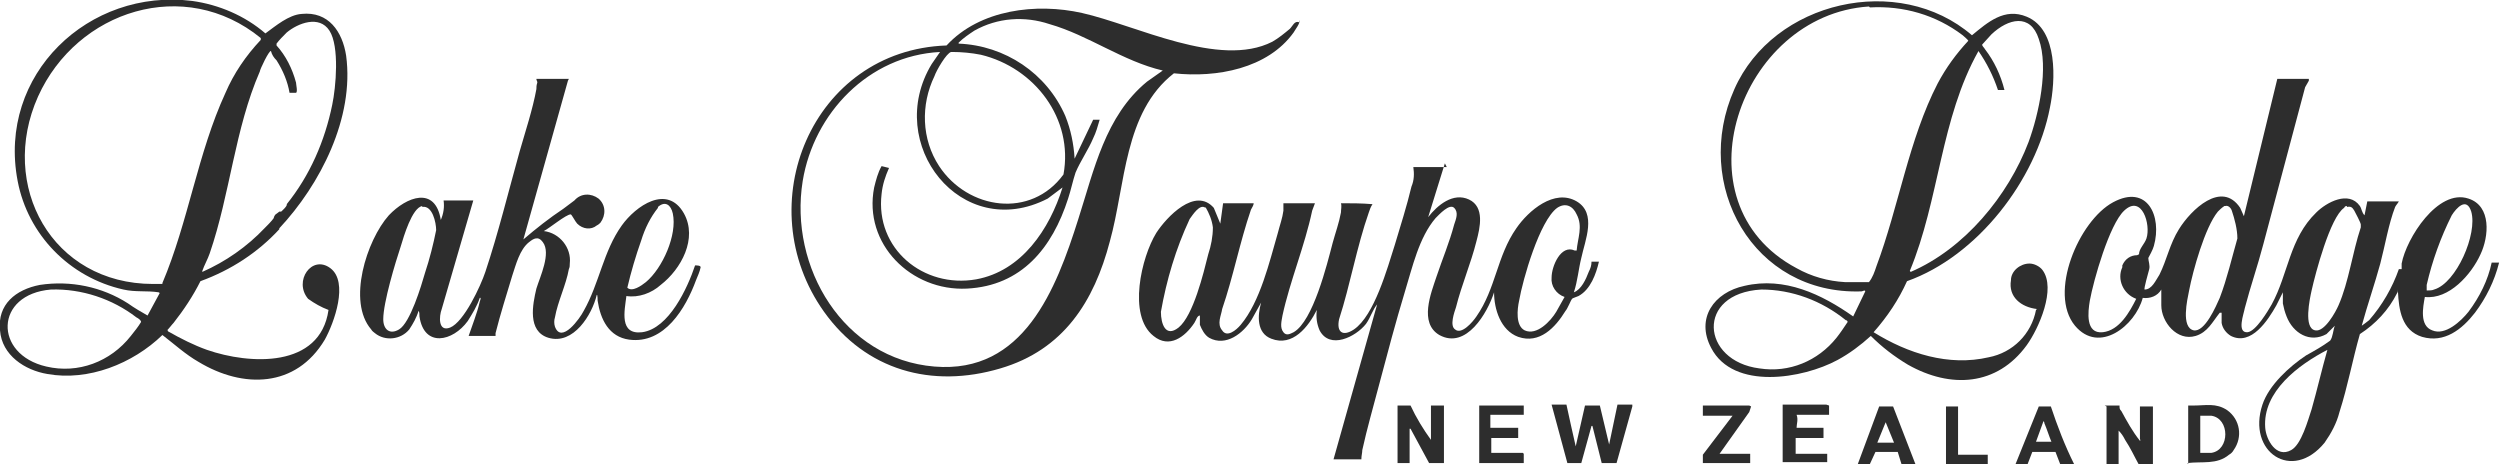 <?xml version="1.0" encoding="UTF-8"?>
<svg id="Group_2" xmlns="http://www.w3.org/2000/svg" version="1.1" viewBox="0 0 269.4 50">
  <!-- Generator: Adobe Illustrator 29.5.1, SVG Export Plug-In . SVG Version: 2.1.0 Build 141)  -->
  <defs>
    <style>
      .st0 {
        fill: #2d2d2d;
      }

      .st1 {
        fill: none;
      }
    </style>
  </defs>
  <rect class="st1" width="269.4" height="50"/>
  <g id="Group_1">
    <path id="Path_1" class="st0" d="M248.8,8.7l-.4.7c-1.5,5.6-3,11.3-4.5,16.9-.6,2.3-1.4,4.6-2,6.9-.1.6-.9,2.7.3,2.6.9-.1,2.2-2.3,2.6-3,1.8-3.3,1.9-7.1,4.8-9.9,1.1-1.1,3.5-2.4,4.7-.7.2.3.2.7.5,1l.3-1.5h3.4c-.1.2-.3.4-.4.6-.7,1.8-1.1,4.2-1.6,6.1-.6,2.2-1.4,4.5-2,6.7,0,0,.7-.5.8-.6,1.4-1.6,2.5-3.5,3.2-5.5h.3c0-.1,0-.4,0-.6.5-2.7,3.9-8.1,7.2-7,2.5.8,2.2,4.1,1.3,6-1,2.2-3.4,4.9-6,4.6-.2,1.1-.6,3.1.8,3.6,1.4.6,3.1-1,3.9-2,1.2-1.6,2.1-3.4,2.5-5.3h.8c-.5,2-1.4,3.8-2.6,5.4-1.4,1.8-3.3,3.3-5.7,2.6-2.2-.7-2.5-2.9-2.6-4.9,0,0,0-.2,0-.2,0,.1,0,.3-.1.4-.9,1.8-2.3,3.3-4,4.4-.8,2.8-1.3,5.6-2.2,8.4-.3,1.2-.9,2.3-1.6,3.3-3.5,4.3-8.4,1-6.7-4.1.7-2.1,2.9-4.1,4.7-5.3.9-.5,1.8-1,2.6-1.6.3-.4.3-1.1.5-1.6l-.9.9c-1.8,1-3.6-.1-4.3-1.9-.2-.5-.3-.9-.4-1.4v-1.2l-.7,1.4c-.9,1.6-2.7,4.4-4.9,3.3-.5-.3-.9-.8-1-1.4v-1.1c-.2,0-.1,0-.2,0-.8,1-1.3,2.1-2.6,2.5-2,.6-3.7-1.5-3.7-3.3v-1.7c-.4.7-1.2,1-2,.9-.8,3-4.7,6.1-7.3,3-2.9-3.5.4-11.3,4.1-13.3s5.3,1.5,4.4,4.7c-.1.4-.5,1.1-.6,1.3,0,.3.2.8.1,1.2s-.6,2.1-.5,2.2c.8,0,1.2-1,1.6-1.6.8-1.6,1.1-3.3,2.1-4.9,1.3-2.1,4.6-5.3,6.6-2.3l.4.9,3.6-14.8h3.4ZM261.6,31.3c.2,0,.5,0,.7-.1,2.4-.7,4.7-6,4-8.4-.5-1.6-1.6-.4-2.1.4-1.2,2.4-2.1,4.9-2.7,7.5,0,.2,0,.4,0,.6M230.5,27.4c0-.6.6-1.1.8-1.7.5-1.5-.5-4.8-2.4-3-1.6,1.5-3.3,7.5-3.7,9.7-.2,1.2-.5,3.6,1.4,3.4,1.8-.2,2.9-2.2,3.6-3.6-1.4-.5-2.1-2.1-1.5-3.4,0,0,0-.1,0-.2.3-.7.9-1.1,1.6-1.1M239.7,22.2c-.3.2-.5.4-.7.6-1.4,1.7-2.7,6.4-3.1,8.5-.2,1-.9,4,.5,4.3,1.2.2,2.4-2.6,2.8-3.5.8-2.1,1.3-4.3,1.9-6.4,0-1-.3-2.1-.6-3-.1-.3-.4-.6-.7-.5M252.9,22.2c-.1,0-.2,0-.3.2-1.5,1-3.1,7.1-3.5,8.9-.2.9-.9,4.1.4,4.3,1,.2,2.2-2,2.5-2.7,1.1-2.5,1.5-5.7,2.4-8.4,0-.1,0-.2,0-.3,0-.2-.6-1.3-.7-1.5-.2-.3-.3-.5-.8-.4M250.8,37.7c-3.1,1.6-7,4.5-6.7,8.4.1,1.3,1.2,3.3,2.8,2.4,1.1-.6,1.8-3.2,2.2-4.4.6-2.1,1.1-4.3,1.7-6.4"/>
    <path id="Path_2" class="st0" d="M155.7,17.6l-1.8,5.8c1-1.3,2.7-2.7,4.4-1.9s1.2,3,.8,4.5c-.6,2.4-1.6,4.7-2.2,7.1-.2.6-.7,2-.1,2.4.7.6,1.9-.8,2.3-1.4,2.1-3,2.2-6.5,4.3-9.5,1.3-1.9,4.1-4.3,6.5-2.9,2.2,1.3.9,4.2.5,6.1-.3,1.2-.4,2.5-.8,3.7.8-.3,1.3-1.4,1.6-2.2.2-.4.3-.7.3-1.1h.8c-.3,1.3-.9,3-2.2,3.7-.2.1-.6.2-.7.3-.1.1-.5,1.1-.7,1.3-1.1,1.8-2.8,3.6-5.1,2.8-1.9-.7-2.6-3-2.6-4.8-.7,2.2-3,6.2-5.9,4.6-2.2-1.3-.9-4.5-.3-6.3s1.4-3.7,1.9-5.6c.2-.6.5-1.3,0-1.8s-1.6.7-2,1.1c-1.8,2.1-2.5,5.3-3.3,7.9-1,3.3-1.9,6.7-2.8,10.1-.6,2.3-1.3,4.7-1.8,7,0,.3-.1.6-.1,1h-3s4.7-16.7,4.7-16.7c-.5.6-.7,1.4-1.2,2.1-1.1,1.4-3.9,2.8-5,.7-.3-.7-.4-1.4-.3-2.2-.9,1.8-2.6,4-4.9,3.1-1.6-.6-1.5-2.5-1.1-3.9l-1,1.8c-.9,1.5-2.8,3-4.6,2-.5-.3-.8-.9-1-1.4v-1c-.3,0-.4.5-.6.8-1,1.5-2.7,2.8-4.4,1.4-2.8-2.2-1.3-8.5.3-11.1,1.1-1.7,4.2-5,6.2-2.7l.7,1.7.3-2.2h3.3c0,.2-.2.5-.3.7-1.2,3.5-1.9,7.2-3.1,10.7-.1.7-.6,1.6,0,2.3.5.8,1.5,0,2-.6,2.1-2.5,3.1-6.8,4-9.9.2-.8.5-1.6.6-2.4,0-.3,0-.6,0-.8h3.4s-.3.8-.3.8c-.8,3.8-2.4,7.6-3.2,11.3-.1.6-.3,1.3.1,1.8.3.4.7.2,1.1,0,2.1-1.2,3.6-7.3,4.2-9.6.3-1.1.7-2.2.9-3.3,0-.3.1-.7,0-1,1.1,0,2.2,0,3.4.1-.2.3-.3.6-.4.9-1.3,3.7-2,7.8-3.2,11.5-.3,1.4.4,1.9,1.6,1.1,2.2-1.5,3.6-6.6,4.4-9.1.6-2,1.3-4.2,1.8-6.3.3-.7.3-1.4.2-2.1h3.6ZM169.9,27c.1-1.3.7-2.6,0-3.9-.4-.9-1.2-1.3-2.1-.7-1.9,1.4-3.7,7.7-4.1,10-.2.9-.4,2.7.6,3.2,1.3.6,2.8-1,3.4-2,.3-.5.6-1.1.9-1.6-.9-.3-1.5-1.2-1.4-2.1,0-1.2,1-3.6,2.5-2.9M129.9,22.4c-.6-.5-1.4.8-1.7,1.2-1.5,3.2-2.5,6.6-3.1,10,0,1.3.5,2.8,1.9,1.7,1.6-1.3,2.7-5.9,3.2-7.9.3-.9.5-1.9.5-2.9-.1-.8-.4-1.5-.8-2.2"/>
    <path id="Path_3" class="st0" d="M140,2.2c.2.2-.5,1.1-.6,1.3-2.8,3.9-8.3,4.9-12.9,4.4-5.4,4.2-5.2,12-6.9,18.1-1.7,6.5-5,11.7-11.8,13.7-7.4,2.2-14.5.2-19-6.1-8.2-11.5-1.3-28.2,13.2-28.7,3.6-3.9,9.7-4.6,14.6-3.5,5.8,1.3,14.8,6,20.5,3.1.7-.4,1.3-.9,1.9-1.4.3-.3.5-.9,1-.7M125.3,7.6c-4.3-1-8-3.8-12.2-5-2.7-.9-5.6-.7-8.1.7-.6.4-1.2.8-1.7,1.3,0,0,0,.1,0,.1,5,.2,9.5,3.2,11.5,7.8.6,1.5.9,3,1,4.6l2-4.2h.7c-.2.7-.4,1.4-.7,2-.5,1.2-1.4,2.5-1.9,3.7-.3.9-.5,1.9-.8,2.8-1.7,5.3-5,9.4-10.9,9.7-6,.3-11.2-4.8-10-10.9.2-.8.4-1.6.8-2.3l.8.2c-.4.9-.7,1.8-.8,2.8-.7,5.9,4.5,10.2,10.2,9.2,4.9-.9,7.9-5.4,9.3-9.9l-1.6,1.2c-9.3,4.8-17.7-5.9-12.5-14.5.3-.4.6-.9.9-1.3-7.7.4-13.6,6.6-14.8,13.9-1.5,9.3,4.4,19.2,14.2,20,9.6.8,13.1-8.3,15.5-15.9,1.7-5.3,2.9-11.1,7.4-14.8l1.7-1.2ZM102.5,5.6c-.5.1-1.6,2-1.8,2.6-1.5,3.1-1.4,6.8.5,9.7,3.1,4.7,9.9,5.7,13.4.9,1.1-6-3.1-11.5-8.9-12.9-1-.2-2.1-.3-3.1-.3"/>
    <path id="Path_4" class="st0" d="M219.5,33.3c-1.7-.2-3.1-1.3-2.8-3.1,0-1,1-1.8,2-1.8.5,0,1.1.3,1.4.7,1.5,2-.4,6.3-1.7,8.1-3.2,4.4-8.2,4.7-12.8,2.1-1.5-.9-2.8-1.9-4-3.1-1.1,1-2.3,1.9-3.6,2.6-3.7,2-11.2,3.3-13.6-1.3-1.7-3.2.3-6,3.6-6.7,4.3-1,8.3.9,11.7,3.3l1.3-2.7c0-.2-.3,0-.4,0-11.7.4-18.3-11.5-13.7-21.8,4.2-9.5,17.7-12.6,25.6-5.8,1.7-1.4,3.5-3,5.9-2,3.4,1.4,3.1,6.9,2.5,9.8-1.5,7.8-7.8,16-15.4,18.7-.9,2-2.1,3.8-3.6,5.5,3.7,2.3,8.1,3.7,12.4,2.7,2.6-.5,4.6-2.5,5.1-5.1M201.4.7c-14,.9-21,21.2-7.8,28.2,1.6.9,3.4,1.4,5.2,1.5.9,0,1.7,0,2.6,0,.4-.5.6-1.1.8-1.7,2.4-6.4,3.5-13.7,6.6-19.7.9-1.7,2-3.2,3.3-4.6,0-.1-.5-.5-.6-.6-2.9-2.2-6.4-3.2-10-3M205.9,29.3c5.8-2.5,10.5-8.2,12.7-14,1.1-3,2.2-8,1.1-11.1-.9-2.8-3.3-2.2-5.1-.5-.1.1-.9,1-1,1.1,0,.2.2.3.3.5,1,1.3,1.7,2.8,2.1,4.4h-.7c-.5-1.5-1.2-2.9-2.1-4.2-4.1,7.3-4.2,16-7.4,23.7M189.8,31.2c-7.1.4-6.5,7.7-.2,8.5,3.2.5,6.3-.8,8.3-3.3.4-.5.8-1.1,1.2-1.7,0-.1-.1-.2-.2-.2-2.6-2.1-5.8-3.3-9.1-3.3"/>
    <path id="Path_5" class="st0" d="M30.1,24.7c-2.3,2.5-5.2,4.4-8.5,5.6-.8,1.6-1.8,3.1-2.9,4.5-.2.2-.4.5-.6.7,0,0-.1,0,0,.2,1.4.8,2.8,1.5,4.2,2,4.6,1.6,12.2,2,13.1-4.3-.8-.3-1.5-.7-2.2-1.2-1.6-1.9.4-4.8,2.4-3.3s.4,5.9-.6,7.7c-3.1,5.2-8.8,5.3-13.6,2.4-1.4-.8-2.6-1.9-3.9-2.9-3.2,3.1-8,5-12.4,4.2-2.4-.4-4.9-2-5.1-4.7-.3-2.8,1.7-4.4,4.3-4.9,3.3-.5,6.7.2,9.5,2,.7.5,1.4.9,2.1,1.3l1.3-2.4c0-.1,0,0-.1-.1-1.3-.2-2.5,0-3.8-.3-5.8-1.3-10.3-5.9-11.4-11.7C-.3,8,9.6-1.3,20.7.1c2.9.4,5.7,1.6,7.9,3.5,1.1-.8,2.5-2,3.9-2.1,2.9-.3,4.4,1.9,4.8,4.5.9,6.7-2.8,13.9-7.2,18.6M17.5,30.5c2.8-6.6,3.8-14,6.8-20.5.9-2.1,2.2-4,3.8-5.7v-.2C19.9-2.6,8.3,1.1,4.1,10.4-.2,20,5.6,30.6,16.5,30.6c.3,0,.7,0,1,0M30.3,22.8s.7-.6.6-.8c2.5-3.1,4.1-6.8,4.9-10.7.4-1.9.8-6.3-.3-8s-3.4-.8-4.6.2c-.4.4-.8.8-1.1,1.2,0,0,0,.2,0,.2,1,1.1,1.7,2.5,2.1,4,0,.2.2,1,0,1.1h-.7c-.2-1.2-.7-2.4-1.4-3.5-.3-.3-.5-.6-.6-1-.2-.1-1.2,2-1.2,2.2-2.7,6.2-3.2,13.2-5.4,19.6-.2.6-.6,1.3-.8,1.9,0,0,0,.1,0,.1,2.5-1.1,4.8-2.7,6.7-4.7.3-.3.8-.8,1-1.1,0-.1.1-.3.2-.4,0,0,.3-.2.4-.3h-.1ZM5.5,31.2c-6.1.5-6.2,7-.5,8.3,3.4.8,6.9-.5,9.1-3.3.4-.5.8-1,1.1-1.5,0-.2-.3-.4-.5-.5-2.6-2-5.9-3.1-9.2-3"/>
    <path id="Path_6" class="st0" d="M61.2,8.7l-4.8,17.1c1.4-1.2,2.8-2.3,4.3-3.3.4-.3.8-.6,1.2-.9.7-.8,1.8-.8,2.6-.2.8.7.8,1.8.2,2.6-.1.1-.2.2-.4.3-.6.5-1.5.4-2.1-.2-.2-.2-.6-1-.7-1-.5,0-2.3,1.5-2.9,1.8,1.7.2,3,1.8,2.8,3.5,0,.2,0,.4-.1.6-.3,1.7-1.2,3.5-1.5,5.2-.1.3-.1.7,0,1,.7,1.9,2.7-.9,3.1-1.7,1.7-3,2.1-6.4,4.1-9.2,1.5-2.1,4.9-4.5,6.7-1.3,1.5,2.7-.3,6-2.5,7.7-1,.9-2.4,1.4-3.7,1.2-.2,1.6-.8,4.2,1.7,3.9,2.9-.4,4.9-4.8,5.7-7.2.2,0,.6,0,.6.2-.1.5-.3.9-.5,1.4-1.1,3-3.4,6.9-7.2,6.4-2.2-.3-3.1-2.2-3.4-4.2,0,0,0-.8-.1-.6-.5,2.1-2.5,5.4-5.2,4.6-2.3-.7-1.7-3.6-1.3-5.3.4-1.3,1.6-3.8.7-5-.5-.7-1-.4-1.5,0-1,.8-1.4,2.4-1.8,3.6-.6,2-1.3,4.2-1.8,6.2,0,.1,0,.2,0,.3h-2.9c.4-1.2.9-2.4,1.2-3.7,0,0,.2-.5,0-.4-.3.9-.8,1.7-1.3,2.5-1.6,2.2-4.7,2.9-5.2-.5,0-.2,0-.5-.1-.6-.2.7-.6,1.4-1,2-.9,1.1-2.6,1.3-3.7.4-.1-.1-.3-.2-.4-.4-2.6-3-.5-9.6,1.9-12.3,1.9-2,5-3.2,5.6.5.3-.7.4-1.4.3-2.1h3.2l-3.4,11.7c-.3.8-.4,2.5.9,2,1.5-.6,3.3-4.5,3.8-6,1.4-4.2,2.5-8.7,3.7-13,.6-2.1,1.4-4.5,1.8-6.7,0-.2,0-.4.1-.7,0-.2-.1-.2-.1-.4h3.5ZM70.9,22.4c-.8,1-1.4,2.2-1.8,3.5-.6,1.7-1.1,3.4-1.5,5.1.5.5,1.5-.2,2-.6,1.8-1.5,3.4-5.1,2.9-7.4-.2-.9-.8-1.4-1.6-.7M45.5,22.2c-1.1.2-2,3.3-2.3,4.3-.6,1.8-1.9,6.1-1.9,7.9,0,1.1.7,1.7,1.7,1.1,1.2-.7,2.4-4.7,2.8-6.1.5-1.5.9-3.1,1.2-4.6,0-.8-.4-2.7-1.5-2.5"/>
    <path id="Path_7" class="st0" d="M175.9,43.8l-1.7,6.1h-1.6c0,0-1-4-1-4h-.1c0,0-1.1,4-1.1,4h-.1c-.5,0-.9,0-1.4,0l-1.7-6.3h1.6c0,.1,1,4.5,1,4.5l1-4.4h1.6s1,4.2,1,4.2l.9-4.3c0,0,.2,0,.2,0h1.4Z"/>
    <path id="Path_8" class="st0" d="M226.8,43.7h1.6c0,.3,0,.4.2.6.6,1.1,1.2,2.2,2,3.2.1,0,0-.2,0-.2v-3.5s-.1,0,0,0h1.4c0,0,0,6.3,0,6.3h-1.5c-.5-.9-.9-1.8-1.5-2.7-.2-.4-.4-.7-.7-1v3.7c-.4,0-.9,0-1.3,0v-6.3Z"/>
    <path id="Path_9" class="st0" d="M150.6,43.7h1.4c.6,1.3,1.4,2.6,2.2,3.7v-3.7s1.4,0,1.4,0v6.2c0,0-1.6,0-1.6,0l-2-3.7h-.1c0,0,0,3.7,0,3.7h-1.3v-6.3Z"/>
    <path id="Path_10" class="st0" d="M235.8,50v-6.3c.2,0,.4,0,.6,0,1.3,0,2.4-.3,3.6.5,1.4,1,1.7,2.9.7,4.3-.1.2-.3.4-.5.5-1.3,1.1-2.9.7-4.5.9M238.4,44.8c-.4,0-.9,0-1.3,0v4c.4,0,.8,0,1.2,0,2-.3,2-3.7,0-4"/>
    <path id="Path_11" class="st0" d="M164.2,48.9v1c0,0-4.8,0-4.8,0v-6.2h0c0,0,4.8,0,4.8,0v1s-3.6,0-3.6,0c0,.5,0,.9,0,1.4h3v1.1h-2.9v1.6h3.4Z"/>
    <path id="Path_12" class="st0" d="M197.1,43.7v1h-3.5c.2.5,0,1,0,1.4h2.9v1.1h-3v1.7h3.4c0,0,0,0,0,0v.9s-4.8,0-4.8,0c-.1,0,0,0,0,0v-6.2h4.7Z"/>
    <path id="Path_13" class="st0" d="M200.2,50l2.3-6.2h1.5s2.4,6.2,2.4,6.2h-1.5l-.4-1.3h-2.4s-.6,1.3-.6,1.3h-1.3ZM204.1,47.7l-.9-2.2-.9,2.2c.6,0,1.1,0,1.7,0"/>
    <path id="Path_14" class="st0" d="M217.2,50l2.5-6.2h1.3c.7,2.1,1.5,4.2,2.5,6.2h-1.5l-.5-1.3h-2.5s-.5,1.3-.5,1.3h-1.3ZM221.1,47.7c-.3-.7-.5-1.4-.8-2.1,0,0,0-.2-.1-.2l-.8,2.2c.6,0,1.1,0,1.7,0"/>
    <path id="Path_15" class="st0" d="M188.7,43.8l-.2.6-3.2,4.5h3.3v1c0,0-5.1,0-5.1,0v-.9c0,0,3.2-4.2,3.2-4.2h-3.2s0-1.1,0-1.1c.1,0,.2,0,.2,0h4.8Z"/>
    <path id="Path_16" class="st0" d="M209.6,43.8s-.1,0,0,0h1.4c0,0,0,5.2,0,5.2h3.2v1c0,0-4.5,0-4.5,0,0-2,0-4.1,0-6.2"/>
  </g>
</svg>